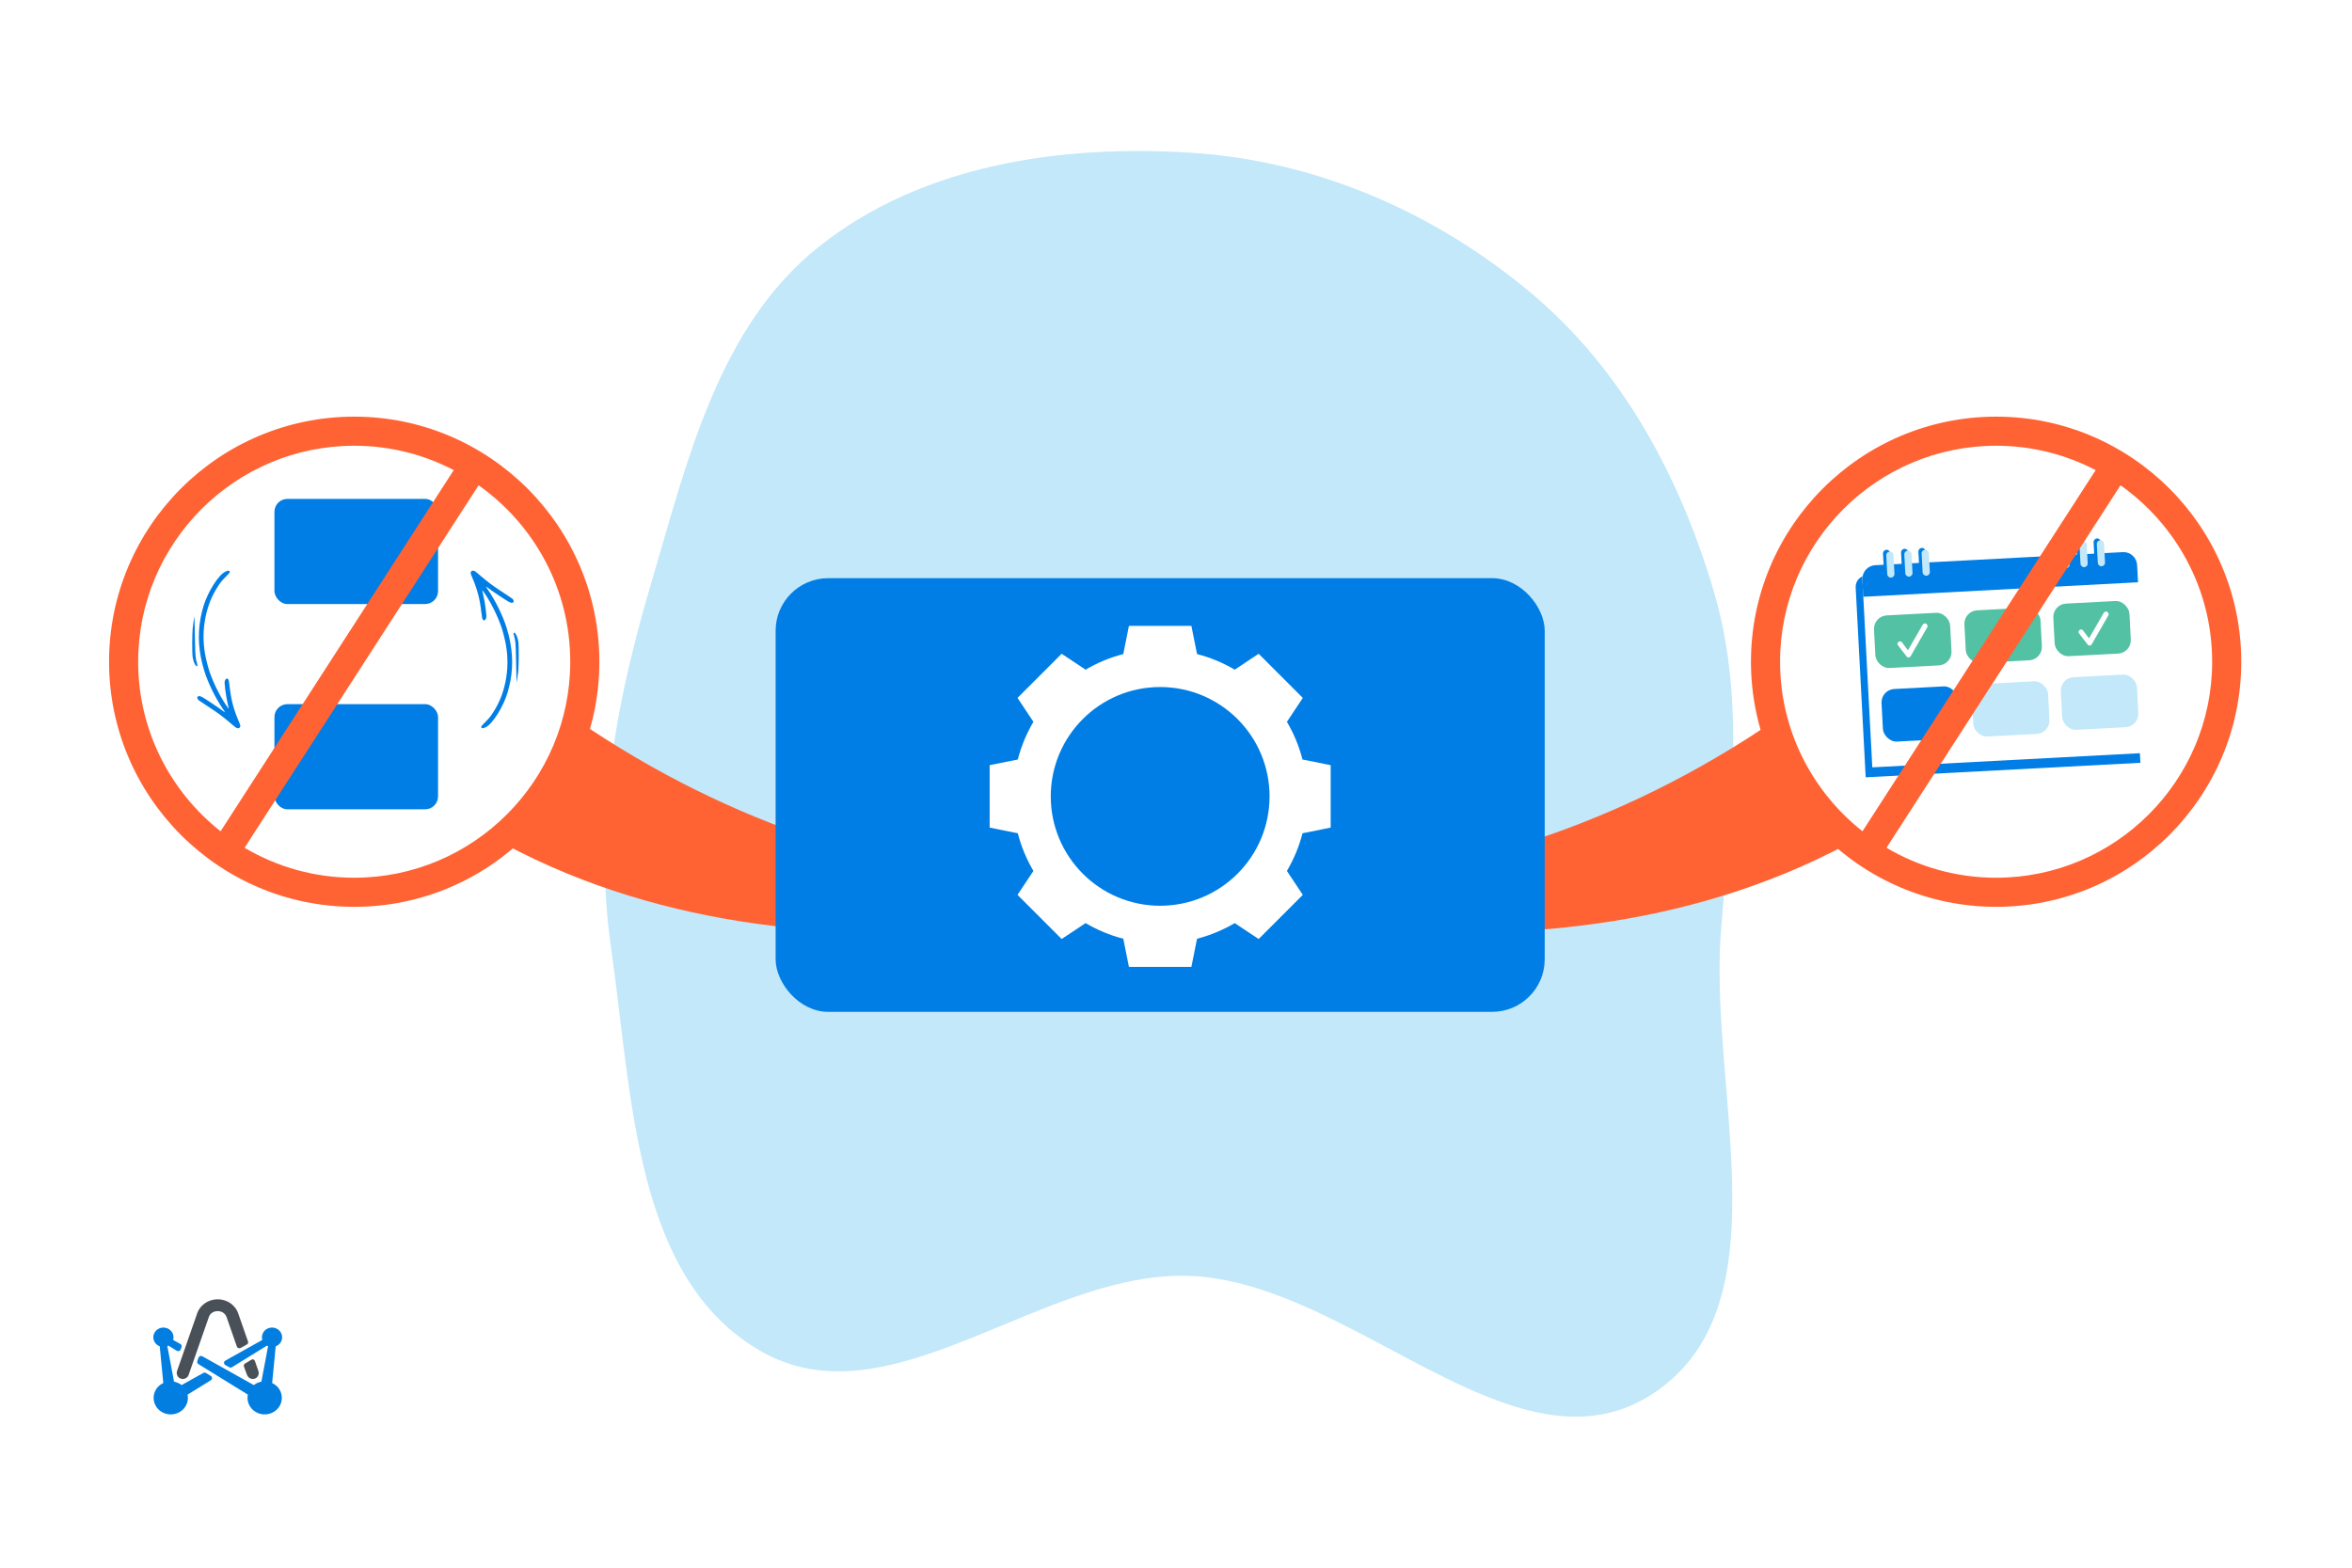 <?xml version="1.0" encoding="UTF-8"?><svg id="Layer_1" xmlns="http://www.w3.org/2000/svg" viewBox="0 0 1350 900"><defs><style>.cls-1{fill:#007ee5;}.cls-2{fill:#fff;}.cls-3{fill:#ff6333;}.cls-4,.cls-5{fill:#c2e8f9;}.cls-6{fill:#53c1a4;}.cls-7{fill:#495057;}.cls-5,.cls-8{fill-rule:evenodd;}.cls-8{fill:#017edf;}</style></defs><rect class="cls-2" width="1350" height="900"/><path class="cls-8" d="M107.662,800.639c.132,.615,.2,1.244,.2,1.876,0,.623-.071,1.246-.197,1.856-.125,.595-.308,1.193-.563,1.775-.254,.567-.549,1.124-.902,1.638-.363,.517-.769,1.003-1.22,1.438-1.844,1.76-4.377,2.777-6.963,2.777-2.6,0-5.129-1.018-6.96-2.777-1.844-1.762-2.885-4.216-2.885-6.707,0-2.494,1.041-4.947,2.885-6.71,.78-.749,1.688-1.352,2.671-1.813l-2.041-21.069c-.739-.278-1.424-.694-1.99-1.241-1.075-1.038-1.698-2.481-1.698-3.955,0-1.464,.624-2.907,1.698-3.952,1.349-1.289,3.353-1.891,5.227-1.524,.383,.071,.742,.182,1.088,.316,.359,.142,.698,.314,1.003,.517,.315,.205,.624,.438,.885,.691,.264,.263,.508,.549,.719,.853s.39,.63,.539,.967c.146,.334,.251,.691,.325,1.046,.075,.355,.115,.722,.115,1.086,0,.367-.041,.734-.115,1.099-.03,.142-.088,.276-.132,.415l4.166,2.33c.63,.352,.915,1.081,.685,1.747l-.478,1.36c-.319,.909-1.437,1.289-2.275,.772l-4.729-2.917c-.214,.116-.424,.238-.658,.332l3.837,20.345c.014,.002,.03,.002,.041,.005,.62,.124,1.254,.299,1.844,.544,.59,.231,1.166,.527,1.702,.866,.258,.164,.508,.347,.753,.537l12.438-6.955c.495-.278,1.112-.263,1.593,.036l2.725,1.681c.942,.58,.942,1.907,0,2.487l-13.336,8.229Zm50.589-27.715l-2.044,21.069c.987,.458,1.895,1.061,2.671,1.81,1.844,1.762,2.885,4.216,2.885,6.71,0,2.491-1.041,4.945-2.885,6.704-1.827,1.762-4.36,2.78-6.96,2.78-2.587,0-5.119-1.018-6.96-2.78-.454-.433-.861-.919-1.224-1.436-.353-.514-.647-1.071-.902-1.638-.254-.582-.434-1.18-.559-1.775-.129-.61-.2-1.233-.2-1.856,0-.633,.071-1.261,.2-1.876l-28.398-17.519c-.593-.367-.851-1.074-.627-1.714l.688-1.96c.305-.884,1.38-1.274,2.217-.805l29.547,16.526c1.258-.982,2.753-1.656,4.336-1.957l3.834-20.339c-.227-.091-.441-.215-.654-.337l-20.032,12.358c-.481,.299-1.098,.311-1.593,.033l-2.241-1.253c-1.017-.567-1.017-1.982,0-2.55l21.235-11.88c-.041-.137-.105-.273-.136-.413-.071-.365-.115-.732-.115-1.099,0-.364,.044-.732,.115-1.086,.075-.354,.19-.712,.339-1.046,.139-.337,.315-.663,.529-.968,.21-.304,.454-.59,.715-.853,.275-.253,.57-.486,.888-.691,.315-.202,.651-.375,1-.519,.349-.132,.719-.243,1.088-.314,.746-.142,1.519-.142,2.264,0,.369,.071,.729,.182,1.088,.314,.349,.144,.688,.317,1.003,.519,.315,.205,.61,.438,.875,.691,.271,.263,.515,.549,.729,.853,.197,.304,.376,.63,.525,.968,.149,.334,.264,.691,.336,1.046,.075,.355,.108,.722,.108,1.086,0,.367-.034,.734-.108,1.099-.071,.354-.186,.701-.336,1.048-.149,.334-.329,.658-.525,.962-.214,.306-.458,.59-.729,.843-.264,.266-.559,.499-.875,.704-.315,.192-.654,.364-1.003,.509-.037,.013-.071,.018-.112,.03Z"/><path class="cls-7" d="M104.92,791.65c-.495,0-1-.099-1.488-.317-1.661-.739-2.359-2.674-1.78-4.345l11.289-32.308c1.532-5.244,6.343-8.758,12.008-8.758,5.661,0,10.472,3.514,12.004,8.758l5.397,15.452c.231,.666-.054,1.395-.685,1.747l-3.498,1.96c-.837,.468-1.912,.078-2.22-.808-.302-.866-.607-1.732-.905-2.59-2.532-7.254-4.838-13.851-4.841-13.878-.807-2.851-3.244-3.866-5.251-3.866-2.014,0-4.448,1.015-5.255,3.866-.017,.063-.037,.126-.058,.19l-11.384,32.589c-.495,1.415-1.865,2.307-3.332,2.307Z"/><path class="cls-7" d="M140.627,782.803l3.631-2.175c.837-.517,1.742-.185,2.058,.724l1.986,5.717c.695,1.982-.468,4.261-2.736,4.558-1.685,.22-3.271-.848-3.814-2.4,0,0-.749-1.841-1.749-4.704-.22-.641,.034-1.355,.624-1.719Z"/><path class="cls-5" d="M986.989,558.899c.44,87.96,31.73,195.68-38.58,241.39-36.21,23.54-75.61,11.69-116.73-8.25-26.81-13.01-54.36-29.46-82.22-41.79-4.09-1.81-8.19-3.53-12.29-5.13-17.64-6.91-35.38-11.74-53.13-12.58-17.25-.82-34.54,2.17-51.77,7.12-19.19,5.521-38.29,13.46-57.17,21.28-12.52,5.19-24.94,10.32-37.21,14.66-35.04,12.39-68.9,18.29-100.59,.43-73.52-41.44-74.41-147.82-86.49-231.34-.25-1.72-.48-3.43-.7-5.14-3.82-29.51-3.74-58.67-.85-87.61,3.88-39.07,12.87-77.76,24.3-116.4,20.97-70.93,38.56-147.68,96.37-193.82,58.97-47.07,138.81-58.89,214.11-54,71.88,4.67,139.63,34.25,194.81,80.56,52.44,44.01,85.24,105.18,104.73,170.81,12.27,41.34,12.58,83,9.89,125.26-1.49,23.39-3.9,46.95-5.72,70.75-.59,7.72-.81,15.67-.76,23.8Z"/><path class="cls-3" d="M211.058,303.055c51.205-13.051,103.293,17.879,116.344,69.084,3.431,13.462,3.796,26.978,1.578,39.836,189.884,131.091,369.002,90.459,369.002,90.459l1.381,5.418s-232.657,78.027-418.607-28.199c-6.923,3.796-14.432,6.79-22.437,8.83-51.204,13.051-103.293-17.879-116.344-69.083-13.051-51.205,17.879-103.294,69.083-116.344Z"/><path class="cls-3" d="M1138.942,303.055c-51.205-13.051-103.293,17.879-116.344,69.084-3.431,13.462-3.796,26.978-1.578,39.836-189.884,131.091-369.002,90.459-369.002,90.459l-1.381,5.418s232.657,78.027,418.607-28.199c6.923,3.796,14.432,6.79,22.437,8.83,51.204,13.051,103.293-17.879,116.344-69.083,13.051-51.205-17.879-103.294-69.083-116.344Z"/><circle class="cls-2" cx="1145.428" cy="382.964" r="134.117"/><circle class="cls-2" cx="203.308" cy="382.964" r="134.117"/><rect class="cls-1" x="445.195" y="331.927" width="441.433" height="248.964" rx="30.176" ry="30.176"/><path class="cls-2" d="M763.78,475.118v-35.835l-16.159-3.246c-1.983-7.696-5.029-14.967-8.959-21.636l9.124-13.739-12.665-12.665-12.677-12.677-13.727,9.136c-6.681-3.931-13.94-6.976-21.636-8.97l-3.246-16.16h-35.847l-3.246,16.16c-7.696,1.995-14.955,5.04-21.635,8.97l-13.739-9.136-12.665,12.677-12.665,12.665,9.124,13.739c-3.931,6.669-6.988,13.94-8.959,21.636l-16.159,3.246v35.835l16.159,3.246c1.972,7.696,5.029,14.967,8.959,21.636l-9.124,13.739,12.665,12.665,12.665,12.677,13.739-9.136c6.68,3.93,13.939,6.988,21.635,8.97l3.246,16.159h35.847l3.246-16.159c7.696-1.983,14.955-5.04,21.636-8.97l13.727,9.136,12.677-12.677,12.665-12.665-9.124-13.739c3.93-6.669,6.976-13.94,8.959-21.636l16.159-3.246Zm-97.874,44.865c-34.678,0-62.783-28.104-62.783-62.783s28.104-62.782,62.783-62.782,62.795,28.104,62.795,62.782-28.104,62.783-62.795,62.783Z"/><rect class="cls-1" x="157.523" y="286.406" width="93.913" height="60.373" rx="7.428" ry="7.428"/><rect class="cls-1" x="157.523" y="404.251" width="93.913" height="60.373" rx="7.428" ry="7.428"/><path id="path1236" class="cls-1" d="M296.39,387.728c-.053-2.332-.153-7.092-.224-10.579-.157-7.761-.326-9.614-1.109-12.11-.498-1.59-.244-2.303,.55-1.542,.846,.811,1.579,2.775,1.955,5.245,.296,1.944,.254,13.035-.062,16.15-.233,2.3-.871,6.929-.968,7.026-.026,.026-.091-1.86-.143-4.191h0Z"/><path id="path1228" class="cls-1" d="M276.645,418.011c-.384-.157-.505-.553-.319-1.043,.081-.214,1.001-1.23,2.043-2.258,2.176-2.146,3.021-3.164,4.466-5.383,3.691-5.666,5.919-11.162,7.318-18.053,1.377-6.783,1.474-13.847,.286-20.787-.456-2.665-1.68-7.604-2.482-10.013-2.092-6.29-5.92-14.119-9.466-19.362-1.071-1.584-1.645-2.361-1.703-2.304-.028,.028,.194,1.101,.495,2.384,.644,2.747,1.137,5.51,1.508,8.464,.435,3.466,.481,4.521,.224,5.233-.618,1.713-1.861,1.658-2.266-.101-.083-.359-.276-1.738-.429-3.065-.927-8.035-2.287-13.207-5.357-20.363-.977-2.276-1.039-2.752-.44-3.351,.324-.324,.522-.403,1.013-.403,.794,0,1.187,.278,4.786,3.379,1.248,1.076,3.026,2.506,5.192,4.177,1.443,1.113,4.291,3.064,7.968,5.46,4.863,3.168,4.811,3.129,5.161,3.851,.36,.743,.355,.85-.056,1.261-.708,.708-1.822,.345-4.622-1.508-.721-.477-2.303-1.512-3.515-2.301-2.332-1.516-5.51-3.732-6.691-4.665-.389-.307-.766-.559-.837-.559-.072,0,.476,.883,1.216,1.962,4.278,6.237,8.513,14.867,10.633,21.672,3.32,10.655,4.043,20.6,2.213,30.456-.385,2.076-1.108,5.045-1.712,7.026-2.507,8.238-8.584,17.803-12.513,19.697-1.122,.541-1.685,.673-2.117,.496Z"/><path id="path1236-2" class="cls-1" d="M111.706,357.964c.053,2.332,.153,7.092,.224,10.579,.157,7.761,.326,9.614,1.109,12.11,.498,1.59,.244,2.303-.55,1.542-.846-.811-1.579-2.775-1.955-5.245-.296-1.944-.254-13.035,.062-16.15,.233-2.3,.871-6.929,.968-7.026,.026-.026,.091,1.86,.143,4.191h0Z"/><path id="path1228-2" class="cls-1" d="M131.451,327.68c.384,.157,.505,.553,.319,1.043-.081,.214-1.001,1.23-2.043,2.258-2.176,2.146-3.021,3.164-4.466,5.383-3.691,5.666-5.919,11.162-7.318,18.053-1.377,6.783-1.474,13.847-.286,20.787,.456,2.665,1.68,7.604,2.482,10.013,2.092,6.29,5.92,14.119,9.466,19.362,1.071,1.584,1.645,2.361,1.703,2.304,.028-.028-.194-1.101-.495-2.384-.644-2.747-1.137-5.51-1.508-8.464-.435-3.466-.481-4.521-.224-5.233,.618-1.713,1.861-1.658,2.266,.101,.083,.359,.276,1.738,.429,3.065,.927,8.035,2.287,13.207,5.357,20.363,.977,2.276,1.039,2.752,.44,3.351-.324,.324-.522,.403-1.013,.403-.794,0-1.187-.278-4.786-3.379-1.248-1.076-3.026-2.506-5.192-4.177-1.443-1.113-4.291-3.064-7.968-5.46-4.863-3.168-4.811-3.129-5.161-3.851-.36-.743-.355-.85,.056-1.261,.708-.708,1.822-.345,4.622,1.508,.721,.477,2.303,1.512,3.515,2.301,2.332,1.516,5.51,3.732,6.691,4.665,.389,.307,.766,.559,.837,.559,.072,0-.476-.883-1.216-1.962-4.278-6.237-8.513-14.867-10.633-21.672-3.32-10.655-4.043-20.6-2.213-30.456,.385-2.076,1.108-5.045,1.712-7.026,2.507-8.238,8.584-17.803,12.513-19.697,1.122-.541,1.685-.673,2.117-.496Z"/><path class="cls-1" d="M1065.119,337.249l5.75,108.998,157.681-8.332-5.75-108.997c-.193-3.664-3.321-6.478-6.985-6.285l-144.412,7.631c-3.664,.194-6.477,3.321-6.284,6.985Z"/><path class="cls-2" d="M1068.94,331.918l5.729,108.606,157.681-8.332-5.729-108.605c-.205-3.881-3.517-6.861-7.398-6.656l-143.628,7.589c-3.881,.205-6.86,3.517-6.656,7.397Z"/><path class="cls-1" d="M1083.563,330.548h0c-1.145,.06-2.121-.818-2.182-1.963l-.569-10.776c-.06-1.145,.818-2.121,1.963-2.182h0c1.145-.06,2.121,.818,2.182,1.963l.569,10.776c.06,1.145-.818,2.121-1.963,2.182Z"/><path class="cls-1" d="M1093.925,330h0c-1.145,.06-2.121-.818-2.182-1.963l-.569-10.776c-.06-1.145,.818-2.121,1.963-2.182h0c1.145-.06,2.121,.818,2.182,1.963l.569,10.776c.06,1.145-.818,2.121-1.963,2.182Z"/><path class="cls-1" d="M1103.871,329.474h0c-1.145,.06-2.121-.818-2.182-1.963l-.569-10.776c-.06-1.145,.818-2.121,1.963-2.182h0c1.145-.06,2.121,.818,2.182,1.963l.569,10.776c.06,1.145-.818,2.121-1.963,2.182Z"/><path class="cls-1" d="M1184.117,325.11h0c-1.145,.06-2.121-.818-2.182-1.963l-.569-10.776c-.06-1.145,.818-2.121,1.963-2.182h0c1.145-.06,2.121,.818,2.182,1.963l.569,10.776c.06,1.145-.818,2.121-1.963,2.182Z"/><path class="cls-1" d="M1194.478,324.562h0c-1.145,.06-2.121-.818-2.182-1.963l-.569-10.776c-.06-1.145,.818-2.121,1.963-2.182h0c1.145-.06,2.121,.818,2.182,1.963l.569,10.776c.06,1.145-.818,2.121-1.963,2.182Z"/><path class="cls-1" d="M1204.425,324.037h0c-1.145,.06-2.121-.818-2.182-1.963l-.569-10.776c-.06-1.145,.818-2.121,1.963-2.182h0c1.145-.06,2.121,.818,2.182,1.963l.569,10.776c.06,1.145-.818,2.121-1.963,2.182Z"/><path class="cls-1" d="M1068.977,332.661l.522,9.948,157.686-8.326-.526-9.943c-.226-4.296-3.892-7.596-8.188-7.369l-142.128,7.505c-4.294,.227-7.592,3.891-7.367,8.185Z"/><path class="cls-4" d="M1085.421,331.593h0c-1.145,.06-2.121-.818-2.182-1.963l-.569-10.776c-.06-1.145,.818-2.121,1.963-2.182h0c1.145-.06,2.121,.818,2.182,1.963l.569,10.776c.06,1.145-.818,2.121-1.963,2.182Z"/><path class="cls-4" d="M1095.782,331.046h0c-1.145,.06-2.121-.818-2.182-1.963l-.569-10.776c-.06-1.145,.818-2.121,1.963-2.182h0c1.145-.06,2.121,.818,2.182,1.963l.569,10.776c.06,1.145-.818,2.121-1.963,2.182Z"/><path class="cls-4" d="M1105.729,330.52h0c-1.145,.06-2.121-.818-2.182-1.963l-.569-10.776c-.06-1.145,.818-2.121,1.963-2.182h0c1.145-.06,2.121,.818,2.182,1.963l.569,10.776c.06,1.145-.818,2.121-1.963,2.182Z"/><path class="cls-4" d="M1185.974,326.155h0c-1.145,.06-2.121-.818-2.182-1.963l-.569-10.776c-.06-1.145,.818-2.121,1.963-2.182h0c1.145-.06,2.121,.818,2.182,1.963l.569,10.776c.06,1.145-.818,2.121-1.963,2.182Z"/><path class="cls-4" d="M1196.335,325.608h0c-1.145,.06-2.121-.818-2.182-1.963l-.569-10.776c-.06-1.145,.818-2.121,1.963-2.182h0c1.145-.06,2.121,.818,2.182,1.963l.569,10.776c.06,1.145-.818,2.121-1.963,2.182Z"/><path class="cls-4" d="M1206.282,325.082h0c-1.145,.06-2.121-.818-2.182-1.963l-.569-10.776c-.06-1.145,.818-2.121,1.963-2.182h0c1.145-.06,2.121,.818,2.182,1.963l.569,10.776c.06,1.145-.818,2.121-1.963,2.182Z"/><rect class="cls-6" x="1076.003" y="352.539" width="43.753" height="30.233" rx="7.698" ry="7.698" transform="translate(-17.767 58.072) rotate(-3.006)"/><rect class="cls-6" x="1127.888" y="349.624" width="43.753" height="30.233" rx="7.698" ry="7.698" transform="translate(-17.543 60.788) rotate(-3.006)"/><rect class="cls-6" x="1178.917" y="345.772" width="43.753" height="30.233" rx="7.698" ry="7.698" transform="translate(-17.271 63.459) rotate(-3.006)"/><rect class="cls-1" x="1080.322" y="394.787" width="43.753" height="30.233" rx="7.698" ry="7.698" transform="translate(-19.977 58.357) rotate(-3.006)"/><rect class="cls-4" x="1132.206" y="391.873" width="43.753" height="30.233" rx="7.698" ry="7.698" transform="translate(-19.753 61.073) rotate(-3.006)"/><rect class="cls-4" x="1183.235" y="388.021" width="43.753" height="30.233" rx="7.698" ry="7.698" transform="translate(-19.48 63.743) rotate(-3.006)"/><path class="cls-2" d="M1105.574,358.084c-.667-.445-1.556-.111-2,.556l-8.446,14.67-3.445-4.556c-.445-.667-1.445-.778-2-.222-.667,.445-.778,1.445-.222,2l4.89,6.335c.445,.667,1.445,.778,2,.222,.222-.222,.445-.445,.556-.778l9.335-16.226c.333-.667,.111-1.556-.667-2Z"/><path class="cls-2" d="M1157.591,355.162c-.667-.445-1.556-.111-2,.556l-8.446,14.67-3.445-4.556c-.445-.667-1.445-.778-2-.222-.667,.445-.778,1.445-.222,2l4.89,6.335c.445,.667,1.445,.778,2,.222,.222-.222,.445-.445,.556-.778l9.335-16.226c.333-.667,.111-1.556-.667-2Z"/><path class="cls-2" d="M1209.498,351.264c-.667-.445-1.556-.111-2,.556l-8.446,14.67-3.445-4.556c-.445-.667-1.445-.778-2-.222-.667,.445-.778,1.445-.222,2l4.89,6.335c.445,.667,1.445,.778,2,.222,.222-.222,.445-.445,.556-.778l9.335-16.226c.333-.667,.111-1.556-.667-2Z"/><path class="cls-3" d="M1145.73,239.191c-77.588,0-140.71,63.123-140.71,140.71s63.123,140.709,140.71,140.709,140.71-63.121,140.71-140.709-63.123-140.71-140.71-140.71Zm-124.005,140.71c0-68.376,55.629-124.005,124.005-124.005,20.597,0,40.022,5.077,57.133,14.001l-133.83,207.334c-28.781-22.728-47.307-57.895-47.307-97.331Zm124.005,124.003c-22.957,0-44.46-6.293-62.92-17.211l134.315-208.087c31.791,22.474,52.609,59.488,52.609,101.294,0,68.376-55.629,124.003-124.005,124.003Z"/><path class="cls-3" d="M203.308,239.191c-77.588,0-140.71,63.123-140.71,140.71s63.123,140.709,140.71,140.709,140.71-63.121,140.71-140.709-63.123-140.71-140.71-140.71Zm-124.005,140.71c0-68.376,55.629-124.005,124.005-124.005,20.597,0,40.022,5.077,57.133,14.001L126.611,477.233c-28.781-22.728-47.307-57.895-47.307-97.331Zm124.005,124.003c-22.957,0-44.46-6.293-62.92-17.211l134.315-208.087c31.791,22.474,52.609,59.488,52.609,101.294,0,68.376-55.629,124.003-124.005,124.003Z"/></svg>